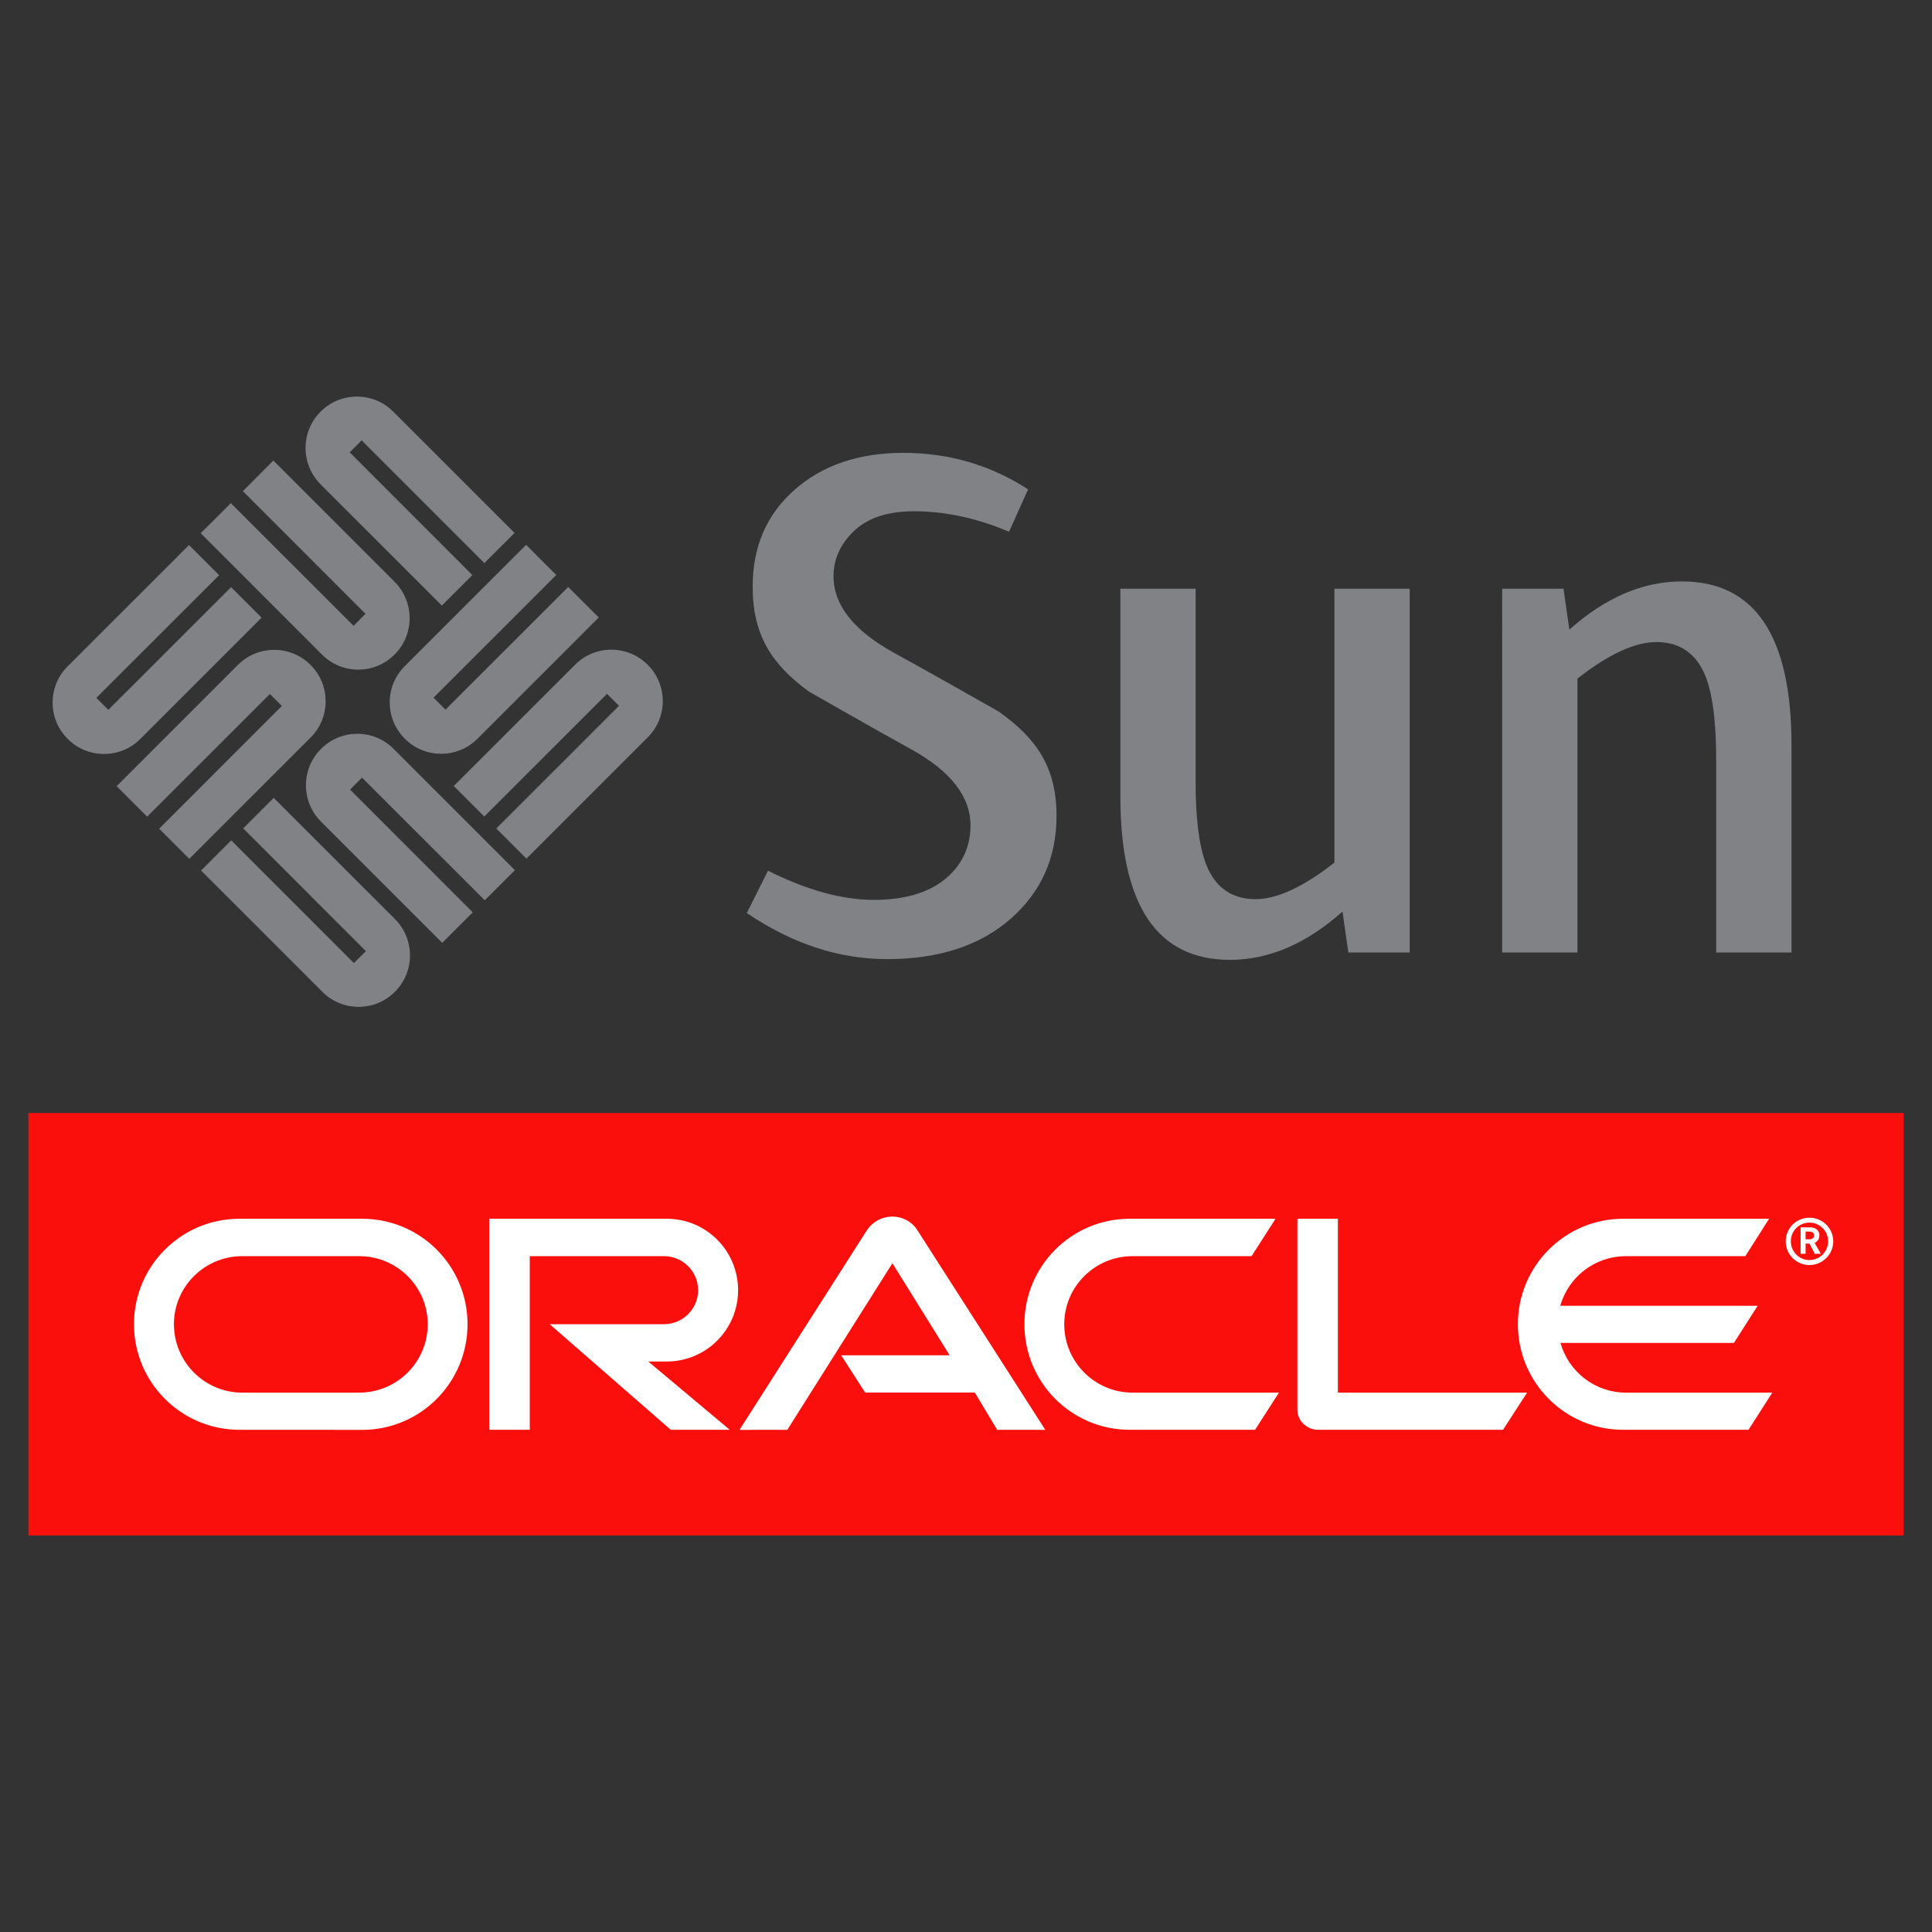 <?xml version="1.0" encoding="utf-8"?>
<!-- Generator: Adobe Illustrator 16.0.0, SVG Export Plug-In . SVG Version: 6.00 Build 0)  -->
<!DOCTYPE svg PUBLIC "-//W3C//DTD SVG 1.0//EN" "http://www.w3.org/TR/2001/REC-SVG-20010904/DTD/svg10.dtd">
<svg version="1.0" id="Layer_1" xmlns="http://www.w3.org/2000/svg" xmlns:xlink="http://www.w3.org/1999/xlink" x="0px" y="0px"
	   viewBox="0 0 1000 1000" enable-background="new 0 0 1000 1000" xml:space="preserve">
<rect x="0" y="0" width="1000" height="1000" fill="#333333" stroke="none"/>
<g>
	<path id="path40707" fill="#FA0F0C" d="M985.333,794.734H14.667V576.09h970.666V794.734z"/>
	<path id="path40719" fill="#FFFFFF" d="M841.655,720.82c-16.172,0-29.777-10.871-33.966-25.723h89.78l12.299-19.234H807.581
		c4.249-14.889,17.83-25.674,34.074-25.674h61.71l12.334-19.369H840.19c-30.128,0-54.531,24.453-54.531,54.58
		c0,30.201,24.403,54.666,54.531,54.666h64.833l12.31-19.246H841.655z M584.772,740.066c-30.166,0-54.531-24.465-54.531-54.666
		c0-30.127,24.365-54.58,54.531-54.58h75.447l-12.419,19.369h-61.576c-19.549,0-35.37,15.785-35.37,35.211
		c0,19.563,15.821,35.42,35.37,35.42h75.774l-12.396,19.246H584.772z M185.962,720.82c19.525,0,35.431-15.857,35.431-35.42
		c0-19.426-15.905-35.211-35.431-35.211h-60.583c-19.488,0-35.357,15.785-35.357,35.211c0,19.563,15.869,35.42,35.357,35.42H185.962
		z M123.963,740.066c-30.141,0-54.616-24.465-54.616-54.666c0-30.127,24.476-54.58,54.616-54.58h63.501
		c30.176,0,54.53,24.453,54.53,54.58c0,30.201-24.354,54.701-54.53,54.701L123.963,740.066z M345.101,704.721
		c20.494,0,36.932-16.607,36.932-36.932c0-20.359-16.438-36.969-36.932-36.969h-91.873v109.246h20.978v-89.877h69.492
		c9.659,0,17.648,7.832,17.648,17.6c0,9.744-7.989,17.611-17.648,17.611h-59.18l62.678,54.666h30.54l-42.185-35.346H345.101z
		 M692.49,720.82v-90h-20.953v98.836c0,2.688,1.017,5.289,3.027,7.238c2.117,2.01,4.817,3.172,7.697,3.172h95.699l12.468-19.246
		H692.49z M435.389,701.5h56.142l-29.619-47.656l-54.398,86.223l-24.754,0.035l66.139-103.627c2.905-4.129,7.651-6.779,13.014-6.779
		c5.12,0,9.913,2.555,12.661,6.646l66.478,103.76l-24.91-0.035l-11.573-19.283h-56.782L435.389,701.5z"/>
	<path id="path40723" fill="#FFFFFF" d="M936.382,641.475c0.848,0,1.72-0.107,2.265-0.906c0.192-0.314,0.314-0.678,0.314-1.174
		c0-0.738-0.411-1.418-0.993-1.611c-0.593-0.326-1.247-0.326-2.554-0.326h-0.848v4.018H936.382z M935.414,635.279
		c1.961,0,2.688,0,3.547,0.326c2.493,0.859,2.759,3.051,2.759,3.838c0,0.145-0.072,0.641-0.145,1.125
		c-0.121,0.568-0.497,1.646-1.683,2.373c-0.157,0.084-0.254,0.205-0.653,0.361l3.207,5.643h-3.135l-2.724-5.266h-2.021v5.266h-2.578
		v-13.666H935.414z M936.588,654.791c6.718,0,12.298-5.545,12.298-12.238c0-6.826-5.58-12.273-12.298-12.273
		c-6.875,0-12.299,5.447-12.299,12.273C924.289,649.246,929.713,654.791,936.588,654.791 M926.929,642.42
		c0-5.229,4.261-9.611,9.659-9.611c5.313,0,9.66,4.383,9.66,9.611c0,5.471-4.347,9.781-9.66,9.781
		C931.189,652.201,926.929,647.891,926.929,642.42"/>
	<path id="path40727" fill="#818285" d="M546.855,422.319c0,21.631-7.94,39.425-23.811,53.309
		c-15.893,13.872-37.196,20.809-63.887,20.809c-24.96,0-49.169-7.965-72.604-23.858l10.968-21.91
		c20.166,10.107,38.419,15.106,54.81,15.106c15.373,0,27.405-3.414,36.12-10.168c8.666-6.803,13.884-16.292,13.884-28.374
		c0-15.13-10.579-28.106-29.946-38.977c-17.903-9.817-53.709-30.322-53.709-30.322c-19.367-14.138-29.099-29.317-29.099-54.325
		c0-20.687,7.227-37.392,21.728-50.125c14.465-12.735,33.227-19.089,56.165-19.089c23.689,0,45.211,6.306,64.662,18.895
		l-9.853,21.934c-16.62-7.045-33.009-10.591-49.145-10.591c-13.121,0-23.217,3.147-30.273,9.453
		c-7.045,6.306-11.438,14.38-11.438,24.209c0,15.106,10.821,28.216,30.758,39.292c18.12,9.865,54.809,30.757,54.809,30.757
		C536.918,382.471,546.855,397.541,546.855,422.319"/>
	<path id="path40731" fill="#818285" d="M777.516,304.726h31.762l3.026,21.158c18.678-16.632,38.069-24.947,58.26-24.947
		c37.754,0,56.71,28.204,56.71,84.708V493h-38.988v-99.803c0-22.708-2.481-38.516-7.53-47.45
		c-5.035-8.981-12.879-13.424-23.458-13.424c-11.075,0-24.681,6.295-40.816,18.896V493h-38.965V304.726z"/>
	<path id="path40735" fill="#818285" d="M729.664,493.005h-31.763l-3.026-21.183c-18.677,16.644-38.032,24.996-58.223,24.996
		c-37.827,0-56.746-28.264-56.746-84.72V304.73h38.952v99.814c0,22.684,2.518,38.517,7.577,47.438
		c5.023,8.97,12.868,13.424,23.446,13.424c11.076,0,24.683-6.282,40.817-18.932V304.73h38.965V493.005z"/>
	<path id="path40739" fill="#818285" d="M230.591,367.313l-6.186-6.197l63.513-63.5L272.327,282l-62.75,62.726
		c-5.241,5.157-7.868,12.02-7.856,18.811c0,6.875,2.615,13.679,7.844,18.834c5.182,5.205,11.936,7.784,18.799,7.784
		c6.778,0,13.581-2.579,18.774-7.784l62.763-62.774l-15.785-15.772L230.591,367.313z"/>
	<path id="path40743" fill="#818285" d="M314.188,359.132l6.21,6.186l-63.513,63.5l15.603,15.591l62.714-62.714
		c5.241-5.157,7.868-12.008,7.844-18.811c0-6.852-2.603-13.667-7.844-18.835c-5.169-5.181-11.947-7.771-18.774-7.771
		c-6.778,0-13.594,2.566-18.773,7.795l-62.787,62.75l15.796,15.796L314.188,359.132z"/>
	<path id="path40747" fill="#818285" d="M189.173,317.703l-6.162,6.233l-63.513-63.488l-15.603,15.53l62.702,62.75
		c5.169,5.253,12.032,7.867,18.834,7.867c6.876,0,13.643-2.614,18.848-7.867c5.181-5.169,7.746-11.935,7.746-18.774
		c-0.012-6.767-2.565-13.618-7.759-18.787l-62.774-62.787l-15.784,15.833L189.173,317.703z"/>
	<path id="path40751" fill="#818285" d="M180.998,234.135l6.186-6.21l63.525,63.513l15.614-15.59l-62.726-62.727
		c-5.181-5.242-12.032-7.856-18.847-7.856c-6.876,0-13.63,2.614-18.848,7.856c-5.168,5.157-7.747,11.935-7.747,18.763
		c0,6.766,2.579,13.582,7.771,18.798l62.787,62.762l15.771-15.784L180.998,234.135z"/>
	<path id="path40755" fill="#818285" d="M189.372,492.302l-6.186,6.185l-63.501-63.512l-15.603,15.615l62.727,62.713
		c5.132,5.24,12.008,7.857,18.786,7.844c6.875,0,13.678-2.604,18.858-7.867c5.182-5.17,7.759-11.912,7.759-18.738
		c0-6.767-2.577-13.606-7.759-18.811l-62.774-62.762l-15.796,15.796L189.372,492.302z"/>
	<path id="path40759" fill="#818285" d="M181.198,408.694l6.173-6.198l63.537,63.489l15.591-15.579l-62.726-62.726
		c-5.157-5.254-12.032-7.893-18.823-7.869c-6.863,0-13.653,2.615-18.835,7.869c-5.181,5.168-7.759,11.935-7.759,18.774
		c0,6.767,2.555,13.593,7.747,18.762l62.799,62.799l15.772-15.797L181.198,408.694z"/>
	<path id="path40763" fill="#818285" d="M56.079,367.409l-6.198-6.209l63.538-63.488l-15.591-15.603l-62.727,62.714
		c-5.253,5.145-7.88,12.02-7.868,18.798c0,6.875,2.615,13.666,7.844,18.847c5.157,5.205,11.936,7.771,18.762,7.771
		c6.791,0,13.606-2.566,18.799-7.771l62.774-62.762l-15.796-15.797L56.079,367.409z"/>
	<path id="path40767" fill="#818285" d="M139.704,359.207l6.186,6.198l-63.513,63.525l15.591,15.591l62.751-62.738
		c5.204-5.144,7.844-12.008,7.819-18.823c0.024-6.852-2.615-13.641-7.819-18.822c-5.193-5.193-11.973-7.771-18.787-7.771
		c-6.79,0-13.593,2.578-18.786,7.771l-62.774,62.774l15.784,15.784L139.704,359.207z"/>
</g>
</svg>
